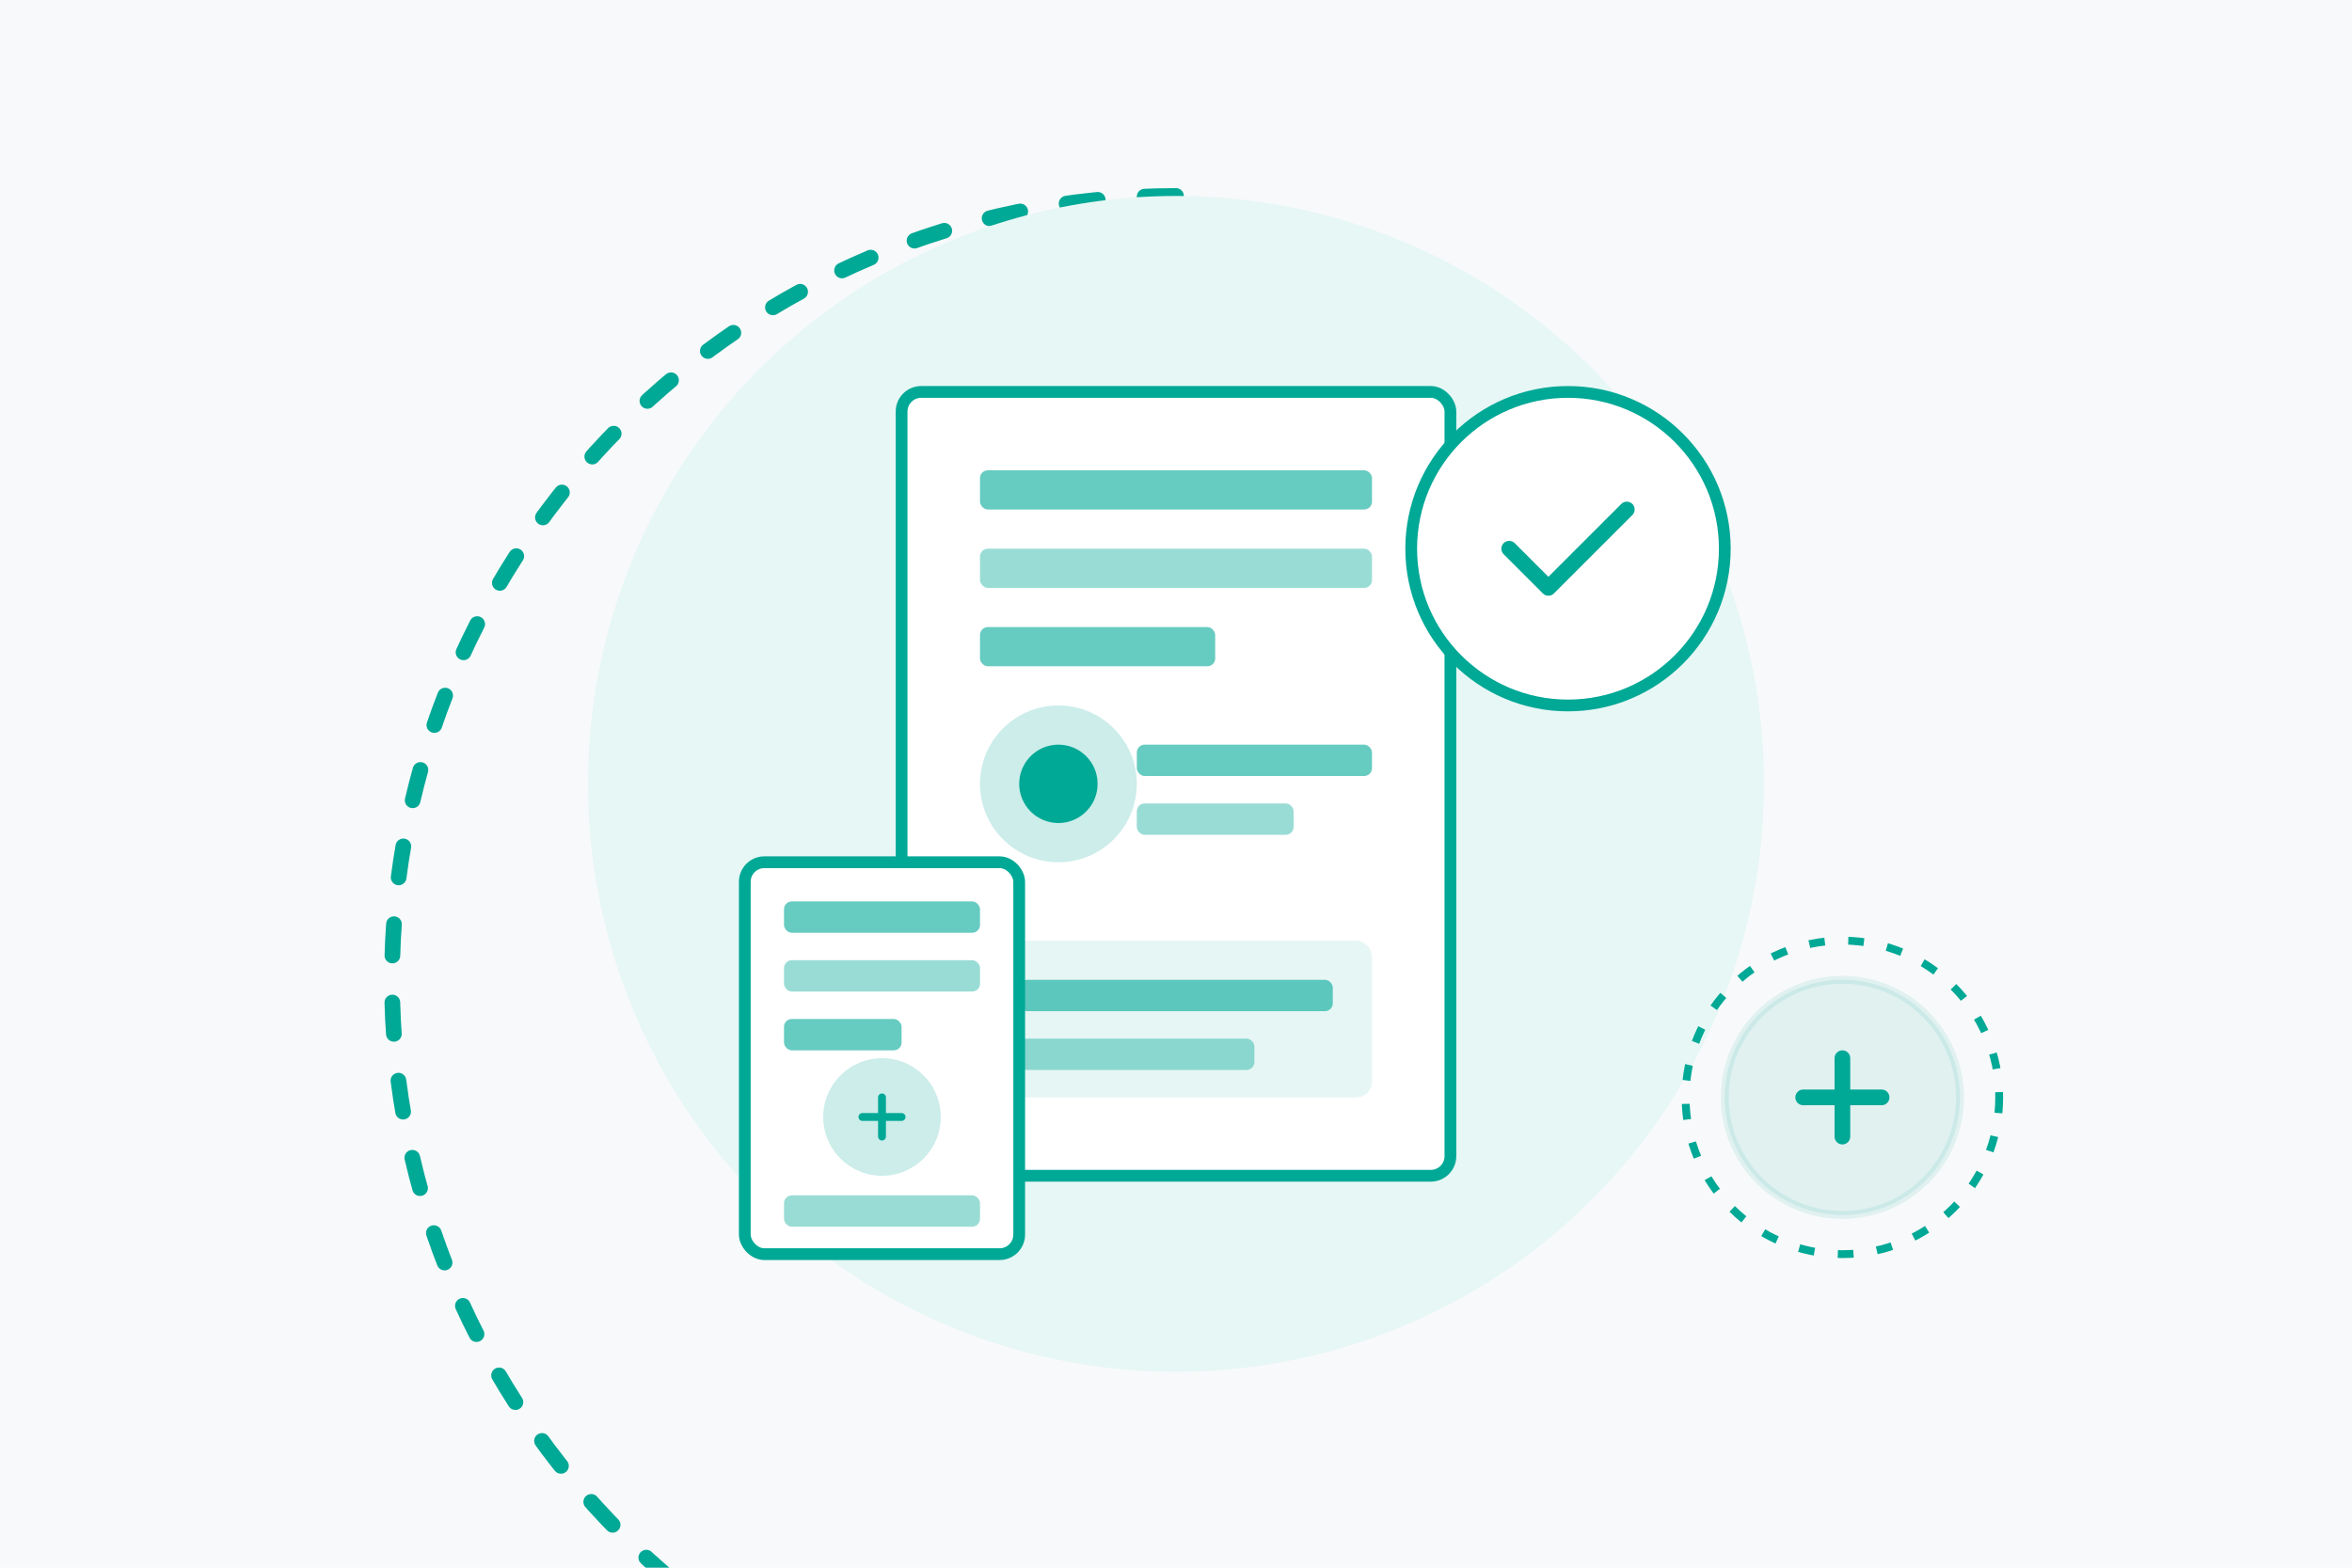 <svg xmlns="http://www.w3.org/2000/svg" width="600" height="400" viewBox="0 0 600 400" fill="none">
  <rect width="600" height="400" fill="#F8F9FA"/>
  <path d="M300 50C189.543 50 100 139.543 100 250C100 360.457 189.543 450 300 450" stroke="#00A896" stroke-width="4" stroke-linecap="round" stroke-dasharray="8 12"/>
  <circle cx="300" cy="200" r="150" fill="#E6F7F5"/>
  <rect x="230" y="100" width="140" height="200" rx="5" fill="white" stroke="#00A896" stroke-width="3"/>
  <rect x="250" y="120" width="100" height="10" rx="2" fill="#00A896" opacity="0.6"/>
  <rect x="250" y="140" width="100" height="10" rx="2" fill="#00A896" opacity="0.4"/>
  <rect x="250" y="160" width="60" height="10" rx="2" fill="#00A896" opacity="0.6"/>
  <circle cx="270" cy="200" r="20" fill="#00A896" opacity="0.2"/>
  <circle cx="270" cy="200" r="10" fill="#00A896"/>
  <rect x="290" y="190" width="60" height="8" rx="2" fill="#00A896" opacity="0.6"/>
  <rect x="290" y="205" width="40" height="8" rx="2" fill="#00A896" opacity="0.4"/>
  <rect x="250" y="240" width="100" height="40" rx="4" fill="#00A896" opacity="0.1"/>
  <rect x="260" y="250" width="80" height="8" rx="2" fill="#00A896" opacity="0.6"/>
  <rect x="260" y="265" width="60" height="8" rx="2" fill="#00A896" opacity="0.4"/>
  <circle cx="400" cy="140" r="40" fill="white" stroke="#00A896" stroke-width="3"/>
  <path d="M385 140L395 150L415 130" stroke="#00A896" stroke-width="4" stroke-linecap="round" stroke-linejoin="round"/>
  <rect x="190" y="220" width="70" height="100" rx="5" fill="white" stroke="#00A896" stroke-width="3"/>
  <rect x="200" y="230" width="50" height="8" rx="2" fill="#00A896" opacity="0.6"/>
  <rect x="200" y="245" width="50" height="8" rx="2" fill="#00A896" opacity="0.4"/>
  <rect x="200" y="260" width="30" height="8" rx="2" fill="#00A896" opacity="0.6"/>
  <circle cx="225" cy="285" r="15" fill="#00A896" opacity="0.2"/>
  <path d="M220 285H230M225 280V290" stroke="#00A896" stroke-width="2" stroke-linecap="round"/>
  <rect x="200" y="305" width="50" height="8" rx="2" fill="#00A896" opacity="0.4"/>
  <path d="M460 280L480 280" stroke="#00A896" stroke-width="4" stroke-linecap="round"/>
  <path d="M470 270L470 290" stroke="#00A896" stroke-width="4" stroke-linecap="round"/>
  <circle cx="470" cy="280" r="30" fill="#00A896" opacity="0.1" stroke="#00A896" stroke-width="2"/>
  <circle cx="470" cy="280" r="40" fill="transparent" stroke="#00A896" stroke-width="2" stroke-dasharray="4 6"/>
</svg> 